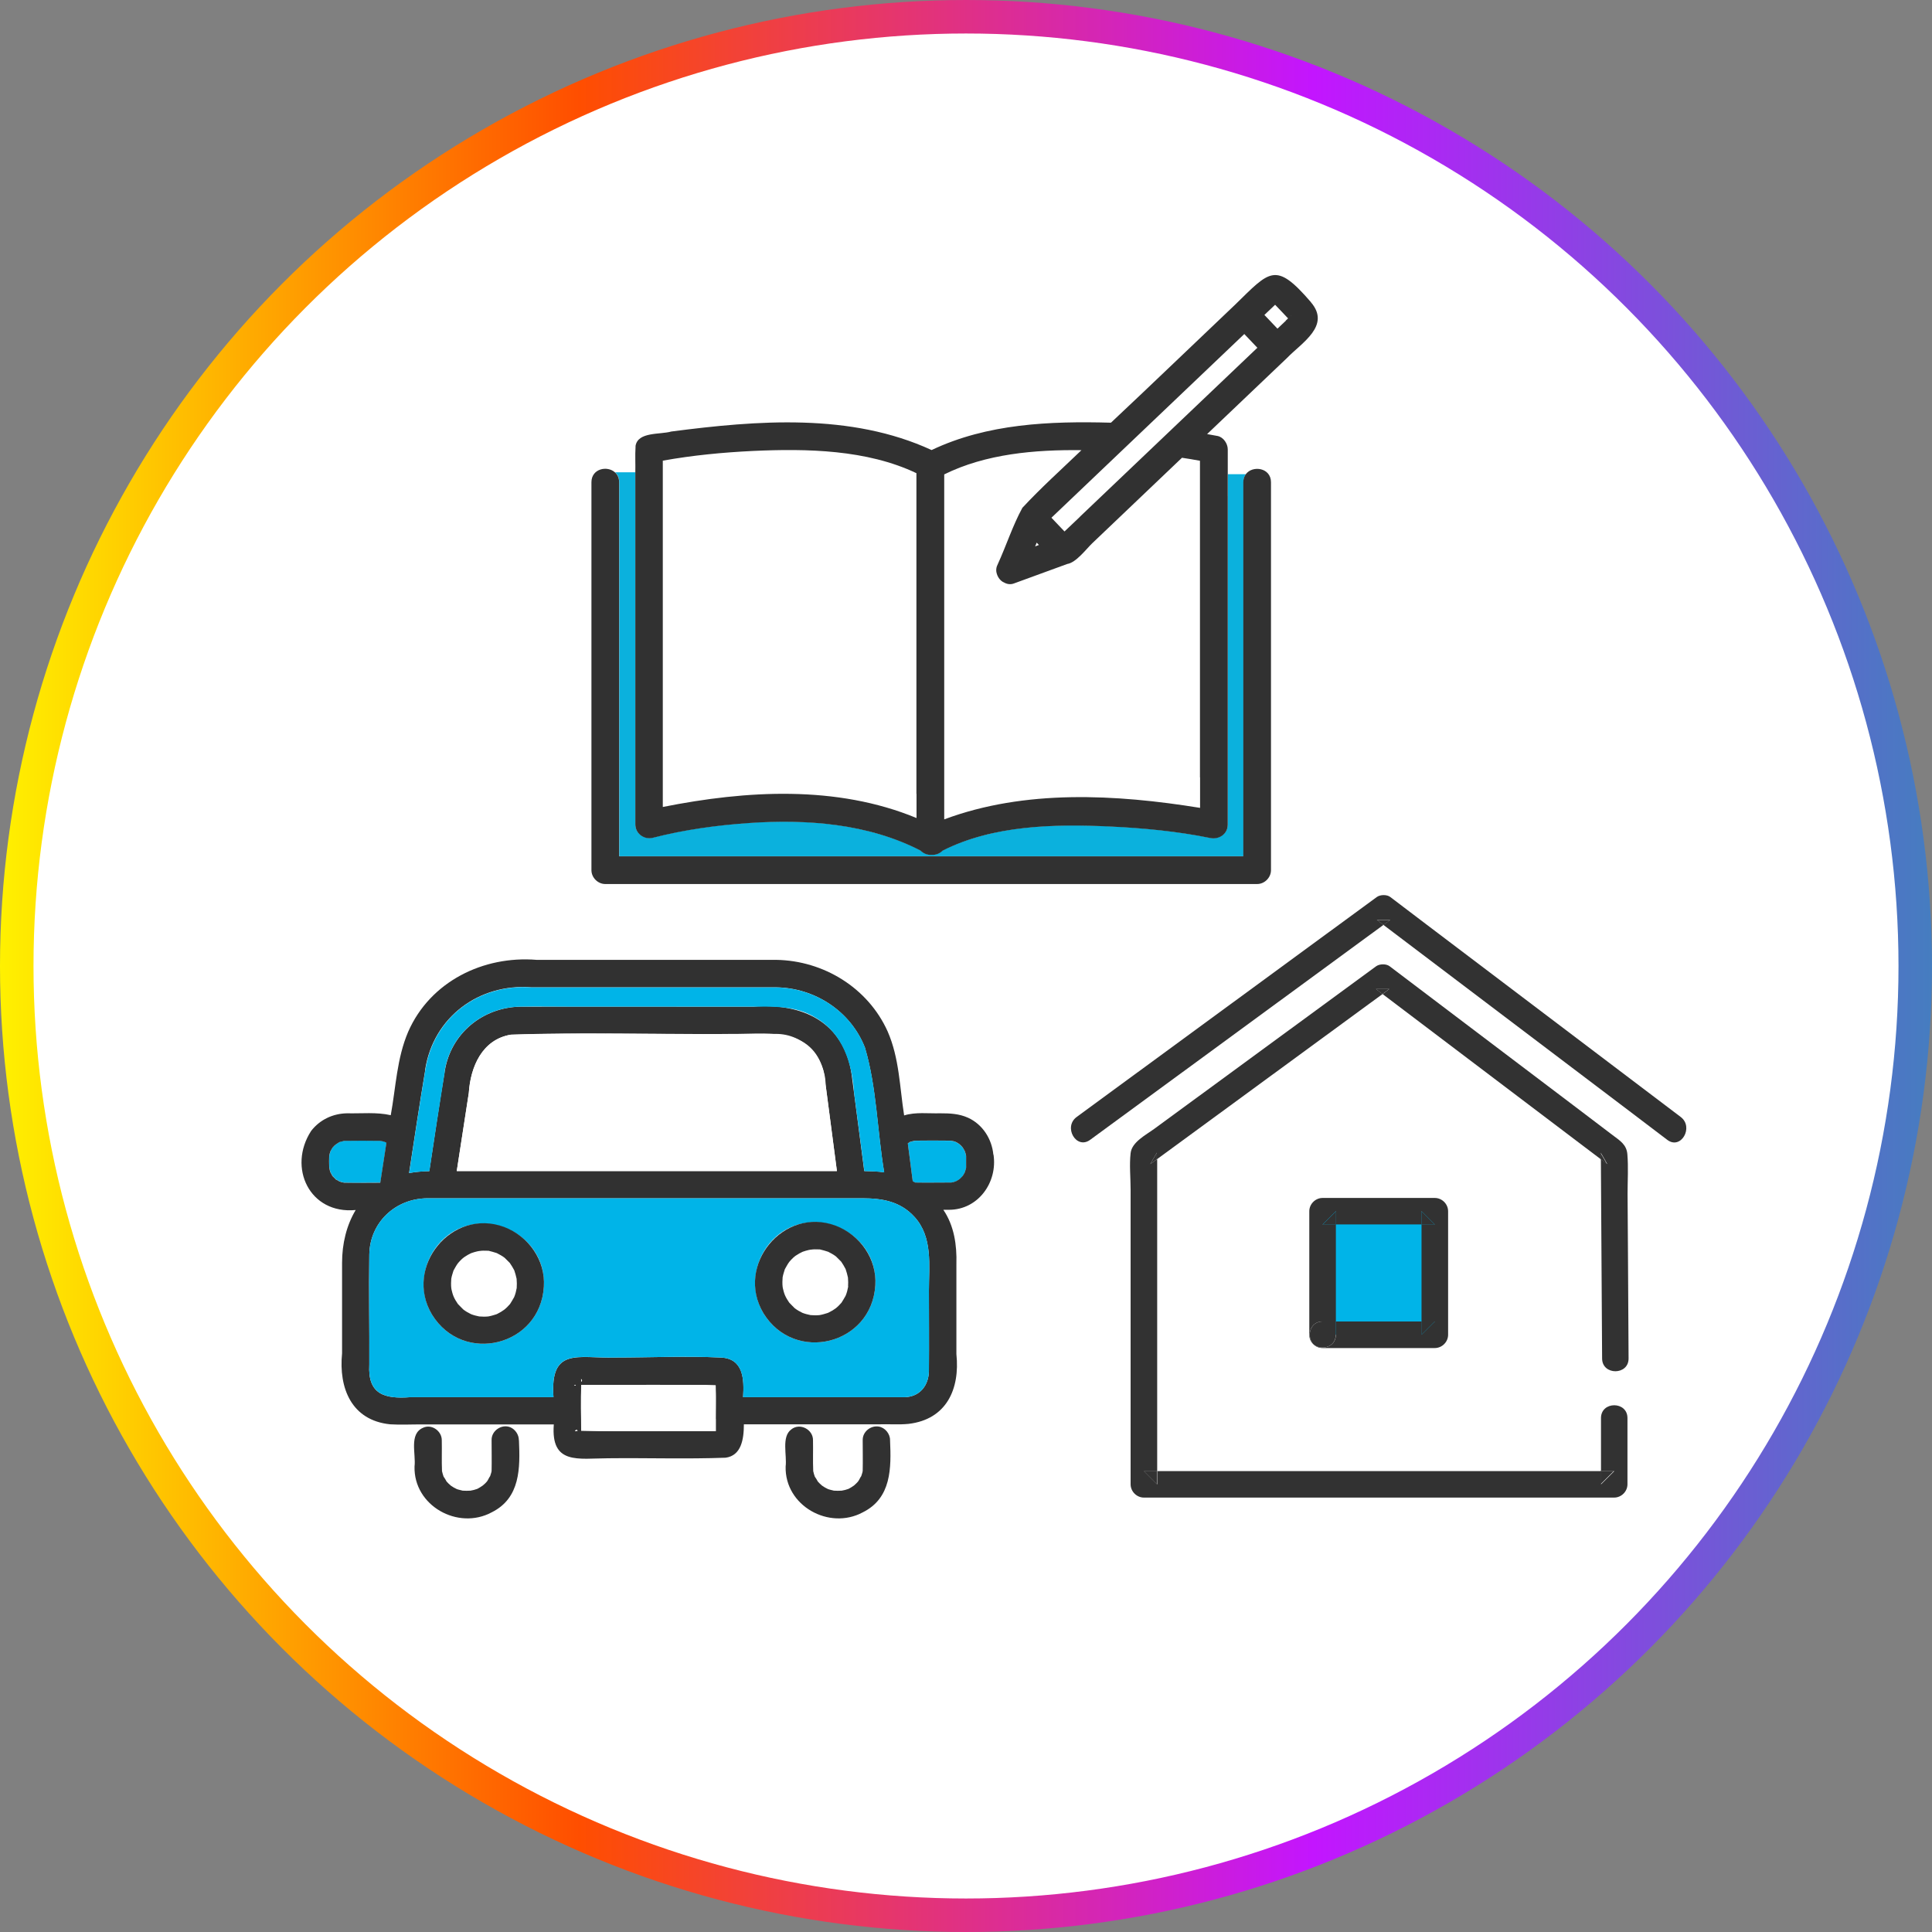 <?xml version="1.0" encoding="UTF-8"?>
<svg id="_レイヤー_6" data-name="レイヤー 6" xmlns="http://www.w3.org/2000/svg" width="173" height="173" xmlns:xlink="http://www.w3.org/1999/xlink" viewBox="0 0 173 173">
  <rect x="0" y="0" width="173" height="173" fill="#808080" stroke="none"/>
  <defs>
    <linearGradient id="_名称未設定グラデーション_56" data-name="名称未設定グラデーション 56" x1="0" y1="86.5" x2="173" y2="86.5" gradientUnits="userSpaceOnUse">
      <stop offset="0" stop-color="#fff100"/>
      <stop offset=".3" stop-color="#ff4e00"/>
      <stop offset=".68" stop-color="#c315ff"/>
      <stop offset="1" stop-color="#457dc0"/>
    </linearGradient>
    <clipPath id="clippath">
      <rect x="152.02" y="-930.82" width="432" height="279.57" style="fill: none;"/>
    </clipPath>
  </defs>
  <g>
    <circle cx="86.5" cy="86.5" r="85" style="fill: #fff; stroke: url(#_名称未設定グラデーション_56); stroke-miterlimit: 10; stroke-width: 3px;"/>
    <g>
      <path d="M37.87,127.84c.77-.37,1.69.29,1.68,1.12.01.92-.02,1.84.02,2.76.04.16.08.33.14.49.08.14.2.29.27.44.12.13.24.26.38.37.03.01.22.15.28.18.05.03.28.13.23.12.18.07.37.11.55.15.23.01.47.02.7,0,.21-.02.42-.09.61-.16.15-.07.36-.21.49-.3.13-.11.26-.23.38-.37.11-.14.17-.33.28-.47t0,0c.05-.16.11-.3.13-.47.03-.92,0-1.84,0-2.76-.02-.85.93-1.46,1.69-1.14v-.25h-7.84v.27Z" style="fill: #fff;"/>
      <path d="M70.84,127.99c.76-.63,1.96,0,1.95.97.01.92-.02,1.84.02,2.76.04.16.08.33.14.49.08.14.2.29.27.44.12.13.24.26.38.37.03.01.22.15.28.18.05.03.28.13.23.12.18.07.37.11.55.15.23.01.47.02.7,0,.21-.02.42-.09.61-.16.15-.07.36-.21.49-.3.13-.11.26-.23.37-.37.11-.14.17-.33.28-.47h0c.05-.16.11-.3.13-.47.03-.92,0-1.84,0-2.76,0-.75.71-1.32,1.43-1.21v-.18h-7.84v.42Z" style="fill: #fff;"/>
      <path d="M29.61,103.08c.05-.09.02-.05,0,0h0Z" style="fill: #00b4e8;"/>
      <path d="M34.06,105.9c.18-1.19.37-2.39.55-3.58-.04-.02-.07-.04-.09-.05-.13-.06-.36-.11-.47-.12-1.07-.02-2.15-.01-3.22,0-.14.03-.29.08-.43.11-.07.06-.19.12-.28.18-.1.08-.24.21-.33.31-.06.1-.15.23-.19.33-.05.13-.08.26-.11.39-.02.35-.01.7,0,1.05.01.07.06.35.12.47.05.12.13.2.17.31.1.09.23.22.32.32.1.04.2.11.3.16.11.04.18.06.28.09.08.02.33.04.12.03,1.03.04,2.07,0,3.1,0,0,0,.09,0,.16,0Z" style="fill: #00b4e8;"/>
      <path d="M86.51,103.51c-.03-.15-.07-.29-.12-.43-.05-.08-.11-.22-.18-.31-.1-.12-.19-.2-.3-.31-.09-.07-.2-.12-.31-.19-.13-.06-.36-.11-.47-.12-1.07-.02-2.15-.01-3.22,0-.14.03-.29.08-.43.11-.04.04-.14.09-.19.13.15,1.13.3,2.26.44,3.39.07.04.15.08.22.12,0,0,0,0,0,0,0,0,0,0,0,0,1.01.03,2.02,0,3.02,0,0,0,.16-.01.21,0,.14-.03.27-.07.41-.11.11-.06.21-.12.32-.19.11-.09.2-.19.3-.3h0c.06-.1.14-.21.19-.33.04-.13.08-.26.11-.39.02-.35,0-.71,0-1.07Z" style="fill: #00b4e8;"/>
      <path d="M88.95,103.4c-.13-1.4-.95-2.71-2.26-3.31-.82-.37-1.64-.4-2.51-.4-1.07.03-2.19-.13-3.22.19-.4-2.54-.43-5.14-1.48-7.53-1.76-3.9-5.73-6.33-9.97-6.4h-21.46c-4.77-.39-9.53,1.94-11.5,6.44-1.02,2.38-1.1,4.96-1.56,7.47-1.26-.29-2.61-.14-3.91-.17-1.27.02-2.44.57-3.22,1.58-2.12,3.26-.15,7.48,3.99,7.08-.82,1.37-1.22,3.01-1.22,4.73v8.1c-.31,3.13.85,6.01,4.31,6.36.97.06,1.96,0,2.93.01v-1.58,1.58h7.84v-1.09,1.09h3.88c-.28,3.64,2.19,3.04,4.85,3.03,3.51-.04,7.04.08,10.54-.05,1.38-.19,1.63-1.61,1.63-2.99h4.24v-.76.76h7.84v-.6.6c.89-.03,1.79.05,2.67-.04,3.39-.4,4.61-3.11,4.28-6.25,0-2.69,0-5.38,0-8.07.05-1.69-.2-3.42-1.17-4.85h.51c2.61,0,4.37-2.46,3.98-4.96ZM38.07,95.79c.72-4.71,4.83-7.75,9.52-7.38,3.92,0,7.83,0,11.75,0h10.17c3.46.05,6.67,2.14,7.94,5.4,1.05,3.53,1.1,7.49,1.72,11.16-.59-.08-1.18-.1-1.78-.11-.38-2.88-.75-5.77-1.13-8.65-.7-4.7-4.4-6.41-8.78-6.07-6.96.01-13.93-.02-20.89,0-3.37.07-6.21,2.39-6.76,5.75-.49,2.99-.94,5.98-1.39,8.98-.61.01-1.21.06-1.81.17.47-3.08.94-6.17,1.45-9.24ZM74.94,104.86h-34.04c.36-2.33.72-4.67,1.08-7,.15-2.34,1.2-4.78,3.76-5.21,7.88-.23,15.84.02,23.75-.07,2.49,0,4.41,2.11,4.44,4.56.34,2.57.67,5.14,1.01,7.71ZM29.61,103.08c.02-.05.05-.09,0,0h0ZM31.03,105.91c-.08,0-.16,0-.24,0,.08,0,.09,0,.07,0-.18-.02-.32-.06-.47-.12-.1-.05-.2-.13-.3-.16-.09-.1-.22-.23-.32-.32-.04-.1-.11-.19-.17-.31-.06-.12-.11-.4-.12-.47-.01-.35-.02-.7,0-1.05.03-.13.06-.26.11-.39.04-.1.14-.23.19-.33.09-.11.23-.24.33-.31.08-.06.21-.12.28-.18.13-.03.29-.08.43-.11,1.07-.01,2.15-.02,3.22,0,.11.01.34.06.47.12.02.01.05.03.09.05-.18,1.19-.37,2.39-.55,3.58-.07,0-.16,0-.16,0-.95,0-1.91.02-2.86,0ZM51.53,124.01s.03,0,.04,0c-.22.18-.12-.05-.04,0ZM51.54,128.15s-.05,0-.06,0c.1-.14.19-.12.25-.04-.07,0-.14.02-.19.04ZM64.09,127.06v1.09c-4.02-.03-8.03.07-12.05-.04-.01-1.37-.03-2.73,0-4.1,4.01.03,8.01-.06,12.03.04.04,1.01,0,2,.01,3.01ZM52.03,123.48c.12.1.1.18.03.25,0-.09-.03-.17-.03-.25ZM83.18,122.74c-.01,1.28-.78,2.32-2.14,2.37h-14.5c.1-1.59.05-3.45-1.98-3.55-3.15-.15-6.35,0-9.51,0-3.31.09-5.81-.96-5.49,3.55h-12.82c-2.31.17-3.82-.25-3.67-2.91.02-3.29-.05-6.59,0-9.88.06-2.88,2.35-5,5.19-5.02,13,0,25.99,0,38.99,0,1.75,0,3.38.28,4.64,1.67,1.65,1.81,1.29,4.35,1.29,6.6,0,2.39.02,4.78,0,7.17ZM86.51,104.27c0,.1,0,.2,0,.3-.03.13-.07.26-.11.39-.05.11-.13.23-.19.33h0c-.1.11-.19.2-.3.3-.12.08-.21.13-.32.19-.14.05-.27.09-.41.11-.04,0-.21,0-.21,0-1.01,0-2.02.02-3.02,0,0,0,0,0,0,0,0,0,0,0,0,0-.07-.04-.15-.08-.22-.12-.15-1.13-.3-2.26-.44-3.39.06-.04.15-.09.19-.13.13-.03.29-.08.43-.11,1.07-.01,2.15-.02,3.22,0,.11.01.34.06.47.12.11.06.22.12.31.19.11.1.2.18.3.31.07.09.13.24.18.31.05.14.1.29.12.43,0,.25,0,.51,0,.76Z" style="fill: #313131;"/>
      <path d="M39.82,95.89c.55-3.36,3.39-5.69,6.76-5.75,1.54-.03,3.09,0,4.63,0h16.27c1.94,0,3.82-.08,5.56.99,2.42,1.4,3.27,4.09,3.44,6.73.31,2.34.61,4.67.92,7.01.6,0,1.19.03,1.78.11-.62-3.67-.67-7.63-1.72-11.16-1.27-3.27-4.48-5.35-7.94-5.4h-21.91c-4.72-.35-8.79,2.66-9.52,7.38-.51,3.07-.99,6.16-1.45,9.24.6-.11,1.2-.15,1.81-.17.45-2.99.91-5.99,1.39-8.98Z" style="fill: #00b4e8;"/>
      <path d="M73.51,95.21c-1.37-3.28-5.14-2.59-8.02-2.63-6.58.1-13.2-.18-19.75.07-2.56.43-3.61,2.87-3.76,5.21-.36,2.33-.72,4.67-1.08,7h34.04c-.34-2.57-.67-5.14-1.01-7.71-.1-.74-.14-1.27-.42-1.93Z" style="fill: #fff;"/>
      <path d="M79.7,128.95c0-.57-.45-1.12-1.02-1.21v2.98-2.98c-.72-.11-1.44.46-1.43,1.21,0,.92.02,1.84,0,2.76-.02.18-.09.31-.13.47h0c-.11.14-.17.33-.28.47-.11.14-.24.25-.37.37-.13.09-.34.23-.49.3-.2.07-.4.13-.61.16-.23.02-.47.01-.7,0-.18-.05-.37-.08-.55-.15.06.02-.18-.09-.23-.12-.06-.03-.25-.17-.28-.18-.14-.11-.26-.24-.38-.37-.07-.15-.18-.3-.27-.44-.06-.16-.1-.32-.14-.49-.04-.92,0-1.84-.02-2.76.02-.97-1.18-1.6-1.95-.97v2.74-2.74c-.89.66-.37,2.31-.5,3.32-.09,3.51,3.89,5.73,6.91,4.1,2.57-1.28,2.55-3.96,2.44-6.45Z" style="fill: #313131;"/>
      <path d="M46.46,128.95c0-.48-.32-.95-.75-1.14v2.41-2.41c-.77-.33-1.71.29-1.69,1.14,0,.92.02,1.84,0,2.76-.02.18-.09.31-.13.47t0,0c-.11.14-.17.33-.28.47-.11.14-.24.25-.38.37-.13.09-.34.23-.49.3-.2.07-.4.13-.61.16-.23.02-.47.01-.7,0-.18-.05-.37-.08-.55-.15.06.02-.18-.09-.23-.12-.06-.03-.25-.17-.28-.18-.14-.11-.26-.24-.38-.37-.07-.15-.18-.3-.27-.44-.06-.16-.1-.32-.14-.49-.04-.92,0-1.84-.02-2.76.01-.83-.91-1.49-1.68-1.12v2.4-2.4c-1.27.55-.62,2.36-.76,3.47-.09,3.51,3.89,5.73,6.91,4.1,2.57-1.28,2.55-3.96,2.44-6.45Z" style="fill: #313131;"/>
      <path d="M81.89,108.97c-1.26-1.39-2.89-1.67-4.64-1.67-13,0-25.99,0-38.99,0-2.84.02-5.13,2.14-5.19,5.02-.05,3.29.02,6.59,0,9.88-.15,2.63,1.35,3.09,3.67,2.91,4.27,0,8.55,0,12.82,0-.32-4.52,2.17-3.47,5.49-3.55,3.16,0,6.35-.15,9.51,0,2.02.1,2.08,1.97,1.98,3.55h14.5c1.36-.05,2.13-1.09,2.14-2.37.02-2.39,0-4.78,0-7.17,0-2.26.36-4.79-1.29-6.6ZM48.7,115.2c-.31,5.34-7.23,7.05-10.02,2.51-1.19-1.99-.91-4.49.54-6.25,3.27-3.91,9.75-1.33,9.48,3.74ZM78.38,115.08c-.31,5.34-7.23,7.05-10.02,2.51-1.19-1.99-.91-4.49.54-6.25,3.27-3.91,9.75-1.33,9.48,3.74Z" style="fill: #00b4e8;"/>
      <path d="M40.99,116.76s.1.11,0,0h0Z" style="fill: #fff;"/>
      <path d="M42.16,117.67c-.09-.04-.05-.02,0,0h0Z" style="fill: #fff;"/>
      <path d="M42.18,112.22c-.14.05-.05.02,0,0h0Z" style="fill: #fff;"/>
      <path d="M46.25,114.47c-.06-.24-.12-.47-.2-.7-.12-.22-.25-.46-.4-.66-.14-.14-.29-.29-.43-.43-.05-.04-.07-.05-.07-.06-.21-.15-.44-.28-.66-.39-.24-.08-.49-.14-.74-.21-.21,0-.43-.02-.65,0,0,0-.11.01-.18.02-.07.01-.18.03-.17.03-.19.04-.37.1-.55.16-.2.09-.39.2-.57.32,0,0-.08.06-.14.1-.05.04-.13.12-.13.11-.12.12-.24.24-.35.37-.17.2-.27.43-.4.66-.08.24-.16.48-.2.73-.02.19-.04.6,0,.84,0,.02,0,.04.01.08.05.23.11.46.2.68.11.25.23.44.38.66.15.18.32.33.49.5.22.16.46.3.7.42.23.09.48.15.72.2.27.02.54.03.81,0,.24-.03.46-.1.69-.18.03,0,.06-.02.08-.03.01,0,.04-.02.08-.04.21-.11.41-.22.59-.36.2-.16.34-.32.51-.5.14-.2.25-.41.37-.62.11-.26.18-.54.23-.82,0-.12.01-.25.02-.38,0-.14,0-.28-.02-.42,0-.02,0-.04,0-.06Z" style="fill: #fff;"/>
      <path d="M46.26,115.35c0,.06,0,.1,0,0h0Z" style="fill: #fff;"/>
      <path d="M45.15,109.87c-4.69-1.74-9.02,3.56-6.47,7.84,2.79,4.54,9.71,2.83,10.02-2.51.15-2.36-1.37-4.5-3.55-5.33ZM42.18,112.22c-.05.02-.14.05,0,0h0ZM40.99,116.76c.1.11.04.05,0,0h0ZM42.16,117.67s-.09-.04,0,0h0ZM46.26,115.35c0,.1,0,.06,0,0h0ZM46.27,115.3s0,.02,0,.03c-.05.28-.12.56-.23.82-.12.21-.24.42-.37.62-.16.18-.31.34-.51.5-.19.14-.39.26-.59.36-.04.02-.07.03-.08.04-.03.01-.05.02-.08.03-.23.07-.45.14-.69.18-.27.03-.54.02-.81,0-.24-.05-.49-.11-.72-.2-.25-.12-.48-.25-.7-.42-.16-.17-.33-.32-.49-.5-.15-.22-.27-.41-.38-.66-.09-.22-.15-.45-.2-.68,0-.03,0-.06-.01-.08-.03-.24-.02-.65,0-.84.04-.25.13-.49.2-.73.13-.22.24-.45.4-.66.11-.13.22-.25.35-.37,0,0,.08-.07.13-.11.05-.04.14-.1.14-.1.18-.12.37-.23.57-.32.18-.06.36-.12.55-.16,0,0,.1-.02.17-.03.07,0,.19-.02.18-.02.21-.02.43,0,.65,0,.25.06.5.13.74.21.23.12.46.24.66.39,0,0,.02.02.07.06.14.14.29.29.43.43.15.21.28.44.4.66.08.25.16.5.21.76.01.14.02.28.02.42,0,.12,0,.23-.01.35Z" style="fill: #313131;"/>
      <path d="M75.93,114.36c-.06-.24-.12-.47-.2-.7-.12-.22-.25-.46-.4-.67-.14-.14-.29-.29-.43-.43-.05-.04-.07-.05-.07-.06-.21-.15-.44-.28-.66-.39-.24-.08-.49-.14-.74-.21-.21,0-.43-.02-.65,0,0,0-.11.01-.18.02-.07.01-.18.03-.17.03-.19.04-.37.1-.55.16-.2.09-.39.2-.57.32,0,0-.08.06-.14.1-.05.04-.13.12-.13.11-.12.12-.24.24-.35.37-.17.2-.27.43-.4.66-.08.24-.16.48-.2.73-.03.19-.04.6,0,.84,0,.02,0,.04.01.08.05.23.11.46.2.68.11.25.23.44.38.66.15.18.32.33.49.5.22.16.46.3.7.42.23.09.48.15.72.2.27.02.54.03.81,0,.24-.03.46-.1.69-.18.03,0,.06-.02.08-.03.01,0,.04-.02.08-.04.21-.11.41-.22.6-.36.2-.16.34-.32.51-.5.14-.2.25-.41.37-.62.11-.26.18-.54.23-.82,0-.12.01-.25.02-.38,0-.14,0-.28-.02-.42,0-.02,0-.04,0-.06Z" style="fill: #fff;"/>
      <path d="M70.68,116.65s.1.11,0,0h0Z" style="fill: #fff;"/>
      <path d="M71.84,117.55c-.09-.04-.05-.02,0,0h0Z" style="fill: #fff;"/>
      <path d="M75.94,115.23c0,.06,0,.1,0,0h0Z" style="fill: #fff;"/>
      <path d="M71.86,112.1c-.13.05-.05.02,0,0h0Z" style="fill: #fff;"/>
      <path d="M74.83,109.75c-4.69-1.74-9.02,3.56-6.47,7.84,2.79,4.54,9.71,2.83,10.02-2.51.15-2.36-1.37-4.5-3.55-5.33ZM71.86,112.1c-.05.02-.13.05,0,0h0ZM70.68,116.65c.1.11.04.05,0,0h0ZM71.84,117.55s-.09-.04,0,0h0ZM75.94,115.23c0,.1,0,.06,0,0h0ZM75.95,115.18s0,.02,0,.03c-.05.28-.12.56-.23.82-.12.21-.24.42-.37.62-.16.18-.31.34-.51.5-.19.14-.39.26-.6.36-.04.02-.07.03-.08.04-.03.01-.05.02-.08.03-.23.07-.45.14-.69.18-.27.03-.54.02-.81,0-.24-.05-.49-.11-.72-.2-.25-.12-.48-.25-.7-.42-.16-.17-.33-.32-.49-.5-.15-.22-.27-.41-.38-.66-.09-.22-.15-.45-.2-.68,0-.03,0-.06-.01-.08-.03-.24-.02-.65,0-.84.04-.25.13-.49.2-.73.13-.22.24-.45.4-.66.11-.13.22-.25.35-.37,0,0,.08-.07.13-.11.05-.04.14-.11.14-.1.18-.12.37-.23.57-.32.18-.06.36-.12.55-.16,0,0,.1-.02.17-.03.07,0,.19-.02.18-.02.21-.02.43,0,.65,0,.25.06.5.13.74.21.23.12.46.24.66.39,0,0,.02.02.07.06.14.14.29.29.43.43.15.21.28.44.4.67.08.25.16.5.21.76.01.14.02.28.02.42,0,.12,0,.23-.01.35Z" style="fill: #313131;"/>
      <path d="M51.48,128.15c.08,0,.16-.03.25-.04-.07-.08-.15-.11-.25.04Z" style="fill: #fff;"/>
      <path d="M51.53,124.01c-.08-.04-.17.18.04,0-.02,0-.03,0-.04,0Z" style="fill: #fff;"/>
      <path d="M52.06,123.73c.07-.07.09-.15-.03-.25,0,.08.03.16.03.25Z" style="fill: #fff;"/>
      <path d="M63.17,124.01h-11.12c-.04,1.37-.02,2.73,0,4.1,4.02.1,8.03,0,12.05.04-.01-1.37.03-2.73-.01-4.1-.31,0-.64-.04-.91-.04Z" style="fill: #fff;"/>
    </g>
    <g>
      <path d="M109.94,44.43v29.39c0,.85-.79,1.35-1.57,1.2-2.95-.59-5.98-.89-8.98-1.03-4.94-.23-10.47-.12-14.98,2.16-.25.26-.62.41-.99.38-.38.02-.75-.12-1-.39-4.71-2.41-10.18-2.82-15.38-2.46-2.88.2-5.79.6-8.58,1.32-.78.2-1.57-.38-1.57-1.2v-31.51h-1.81c.22.2.37.49.37.88v33.5h55.89v-33.5c0-.29.08-.53.22-.71h-1.61v1.96Z" style="fill: #0bb1dd;"/>
      <path d="M111.55,42.47h1.55-1.55c-.13.18-.22.42-.22.71v33.5h-55.89v-33.5c0-.39-.15-.68-.37-.88h-1.2,1.2c-.69-.63-2.11-.34-2.11.88v34.74c0,.66.57,1.24,1.24,1.24h58.37c.67,0,1.24-.58,1.24-1.24v-34.74c0-1.31-1.66-1.54-2.26-.71Z" style="fill: #313131;"/>
      <path d="M67.43,40.39c-2.7.13-5.41.39-8.07.87v31.01c7.46-1.49,15.56-1.97,22.72.99v-30.87c-4.45-2.13-9.83-2.22-14.64-1.99Z" style="fill: #fff;"/>
      <path d="M102.28,44.39c-1.49,1.42-2.98,2.84-4.48,4.26-.53.51-1.43,1.73-2.23,1.85-1.6.58-3.2,1.17-4.79,1.75-.3.11-.61.06-.87-.09-.31-.12-.56-.46-.65-.78-.1-.31-.05-.61.09-.87.76-1.66,1.33-3.45,2.2-5.04,1.67-1.81,3.52-3.46,5.29-5.16-4.18-.05-8.57.33-12.29,2.17v30.89c7.24-2.7,15.36-2.25,22.91-1.03v-31.08c-.54-.1-1.07-.19-1.61-.27-1.19,1.13-2.38,2.27-3.57,3.4Z" style="fill: #fff;"/>
      <path d="M93.03,48.8c-.07-.07-.13-.14-.2-.21-.05.11-.1.23-.14.34.11-.04.23-.08.34-.13Z" style="fill: #fff;"/>
      <path d="M111.43,29.91c-5.76,5.48-11.52,10.97-17.27,16.45.39.41.78.82,1.17,1.23,5.76-5.48,11.52-10.97,17.27-16.45-.39-.41-.78-.82-1.17-1.23Z" style="fill: #fff;"/>
      <path d="M115.59,28.29s0-.04-.02.02c0,0,.01-.01.02-.02Z" style="fill: #fff;"/>
      <path d="M113.78,27.67c-.19.18-.37.35-.56.53.39.41.78.82,1.17,1.23.32-.3.64-.61.96-.91-.39-.41-.77-.82-1.16-1.22-.13.13-.27.25-.4.38Z" style="fill: #fff;"/>
      <path d="M117.39,27.06c-3.18-3.69-3.67-2.82-6.79.22-3.71,3.52-7.39,7.07-11.12,10.57-5.47-.15-11.08.08-16.06,2.45-7.24-3.34-15.61-2.66-23.31-1.66-.99.29-2.99,0-3.2,1.29,0,.02,0,.04,0,.06,0,.01,0,.02,0,.03-.05.76,0,1.53-.02,2.29h1.46-1.46v31.51c0,.82.79,1.4,1.57,1.2,2.8-.72,5.71-1.12,8.58-1.32,5.2-.36,10.67.04,15.38,2.46.26.27.62.41,1,.39.38.02.74-.12.99-.38,4.51-2.29,10.04-2.39,14.98-2.16,3,.14,6.03.43,8.98,1.03.78.16,1.57-.35,1.57-1.2v-31.35h-.65.65v-2.25c0-.51-.38-1.09-.91-1.2-.31-.06-.63-.11-.94-.17,2.38-2.27,4.76-4.53,7.14-6.8,1.33-1.38,3.96-2.9,2.16-5ZM82.07,71.09v2.16c-7.16-2.96-15.25-2.48-22.72-.99v-31.01c2.66-.48,5.38-.74,8.07-.87,4.81-.22,10.19-.13,14.64,1.99v28.71ZM107.46,69.61v2.73c-7.55-1.22-15.67-1.67-22.91,1.03v-30.89c3.72-1.84,8.11-2.22,12.29-2.17-1.78,1.71-3.62,3.36-5.29,5.16-.87,1.59-1.44,3.38-2.2,5.04-.14.26-.19.56-.09.87.09.32.34.66.65.78.26.15.57.2.87.09,1.6-.58,3.2-1.17,4.79-1.75.79-.12,1.7-1.34,2.23-1.85,2.68-2.55,5.36-5.11,8.04-7.66.54.08,1.07.17,1.61.27v28.35ZM93.03,48.8c-.11.04-.23.08-.34.13.05-.11.1-.23.14-.34.07.07.13.14.2.21ZM96.71,46.27c-.46.44-.92.88-1.39,1.32-.39-.41-.78-.82-1.17-1.23,5.76-5.48,11.52-10.97,17.27-16.45.39.41.78.82,1.17,1.23-5.3,5.04-10.59,10.09-15.89,15.13ZM115.14,28.72c-.25.24-.5.47-.75.71-.39-.41-.78-.82-1.17-1.23.32-.3.64-.61.96-.91.39.41.78.81,1.16,1.22-.07.07-.14.13-.21.2ZM115.59,28.29s-.01.01-.02.02c.02-.06.03-.05.02-.02Z" style="fill: #313131;"/>
    </g>
    <g>
      <g>
        <polygon points="123.8 87.54 102.4 103.22 102.4 132.9 144.51 132.9 144.51 126.97 144.63 121.64 144.51 103.22 123.8 87.54" style="fill: #fff;"/>
        <g>
          <path d="M123.2,88.56c.2.15.39.3.59.45.2-.15.41-.3.61-.45h-1.2Z" style="fill: #323232;"/>
          <path d="M143.32,103.22c0,.19,0,.39,0,.58.19.15.39.29.58.44-.2-.34-.39-.68-.59-1.02Z" style="fill: #323232;"/>
          <path d="M103,104.24c.2-.14.39-.29.59-.43v-.59c-.2.34-.39.68-.59,1.02Z" style="fill: #323232;"/>
          <path d="M103.59,103.81c-.2.14-.39.29-.59.43.2-.34.39-.68.59-1.02v.59c6.05-4.43,12.1-8.87,18.16-13.3.68-.5,1.37-1,2.05-1.5-.2-.15-.39-.3-.59-.45h1.2c-.2.15-.41.3-.61.45,5.84,4.42,11.68,8.85,17.53,13.27.67.51,1.34,1.01,2.01,1.52,0-.19,0-.39,0-.58.2.34.39.68.59,1.02-.19-.15-.39-.29-.58-.44.04,5.95.08,11.89.11,17.84,0,1.53,2.38,1.53,2.37,0-.02-2.87-.04-5.75-.05-8.62-.01-2.04-.03-4.09-.04-6.13,0-1.17.08-2.38-.02-3.55-.08-.87-.68-1.21-1.31-1.69-1.09-.83-2.19-1.66-3.28-2.49-3.32-2.51-6.63-5.02-9.95-7.53-2.25-1.7-4.5-3.41-6.75-5.11-.3-.23-.89-.22-1.2,0-6.62,4.85-13.24,9.7-19.87,14.56-.75.55-2.01,1.18-2.12,2.18-.12,1.06,0,2.2,0,3.27v26.38c0,.64.54,1.19,1.19,1.19h42.11c.64,0,1.19-.54,1.19-1.19v-5.93c0-1.53-2.37-1.53-2.37,0v4.75h1.19c-.4.4-.79.79-1.19,1.19v-1.19h-39.74v1.19c-.4-.4-.79-.79-1.19-1.19h1.19v-27.91Z" style="fill: #323232;"/>
          <path d="M103.59,132.9v-1.19h-1.19c.4.4.79.79,1.19,1.19Z" style="fill: #323232;"/>
          <path d="M144.51,131.72h-1.19v1.19c.4-.4.79-.79,1.19-1.19Z" style="fill: #323232;"/>
        </g>
      </g>
      <g>
        <path d="M123.29,82.38c.2.15.39.3.59.45.2-.15.41-.3.61-.45h-1.2Z" style="fill: #323232;"/>
        <path d="M150.5,100.02c-7.58-5.74-15.15-11.47-22.73-17.21-1.09-.83-2.19-1.66-3.28-2.49-.3-.23-.89-.22-1.2,0-7.85,5.75-15.69,11.5-23.54,17.25-1.11.82-2.23,1.63-3.34,2.45-1.22.89-.04,2.95,1.2,2.05,7.85-5.75,15.69-11.5,23.54-17.25.91-.67,1.82-1.34,2.73-2-.2-.15-.39-.3-.59-.45h1.2c-.2.15-.41.3-.61.45,7.38,5.59,14.76,11.18,22.14,16.76,1.09.83,2.19,1.66,3.28,2.49,1.22.92,2.4-1.14,1.2-2.05Z" style="fill: #323232;"/>
      </g>
      <g>
        <rect x="118.44" y="108.46" width="10.04" height="11.06" style="fill: #00b4e8;"/>
        <g>
          <path d="M118.44,109.65h1.19v-1.19c-.4.4-.79.79-1.19,1.19Z" style="fill: #323232;"/>
          <path d="M127.29,108.46v1.19h1.19c-.4-.4-.79-.79-1.19-1.19Z" style="fill: #323232;"/>
          <path d="M128.47,118.33h-1.19v1.19c.4-.4.79-.79,1.19-1.19Z" style="fill: #323232;"/>
          <path d="M128.47,107.27h-10.04c-.64,0-1.19.54-1.19,1.19v11.06c0,.36.14.64.34.83-.59-.66-.31-2.02.85-2.02h1.19v-8.69h-1.19c.4-.4.79-.79,1.19-1.19v1.19h7.67v-1.19c.4.4.79.79,1.19,1.19h-1.19v8.69h1.19c-.4.4-.79.79-1.19,1.19v-1.19h-7.67v1.19c0,1.16-1.38,1.44-2.03.83.19.21.47.36.85.36h10.04c.64,0,1.19-.54,1.19-1.19v-11.06c0-.64-.54-1.19-1.19-1.19Z" style="fill: #323232;"/>
          <path d="M119.62,119.52v-1.19h-1.19c-1.15,0-1.44,1.35-.85,2.02.66.61,2.03.33,2.03-.83Z" style="fill: #323232;"/>
        </g>
      </g>
    </g>
  </g>

</svg>